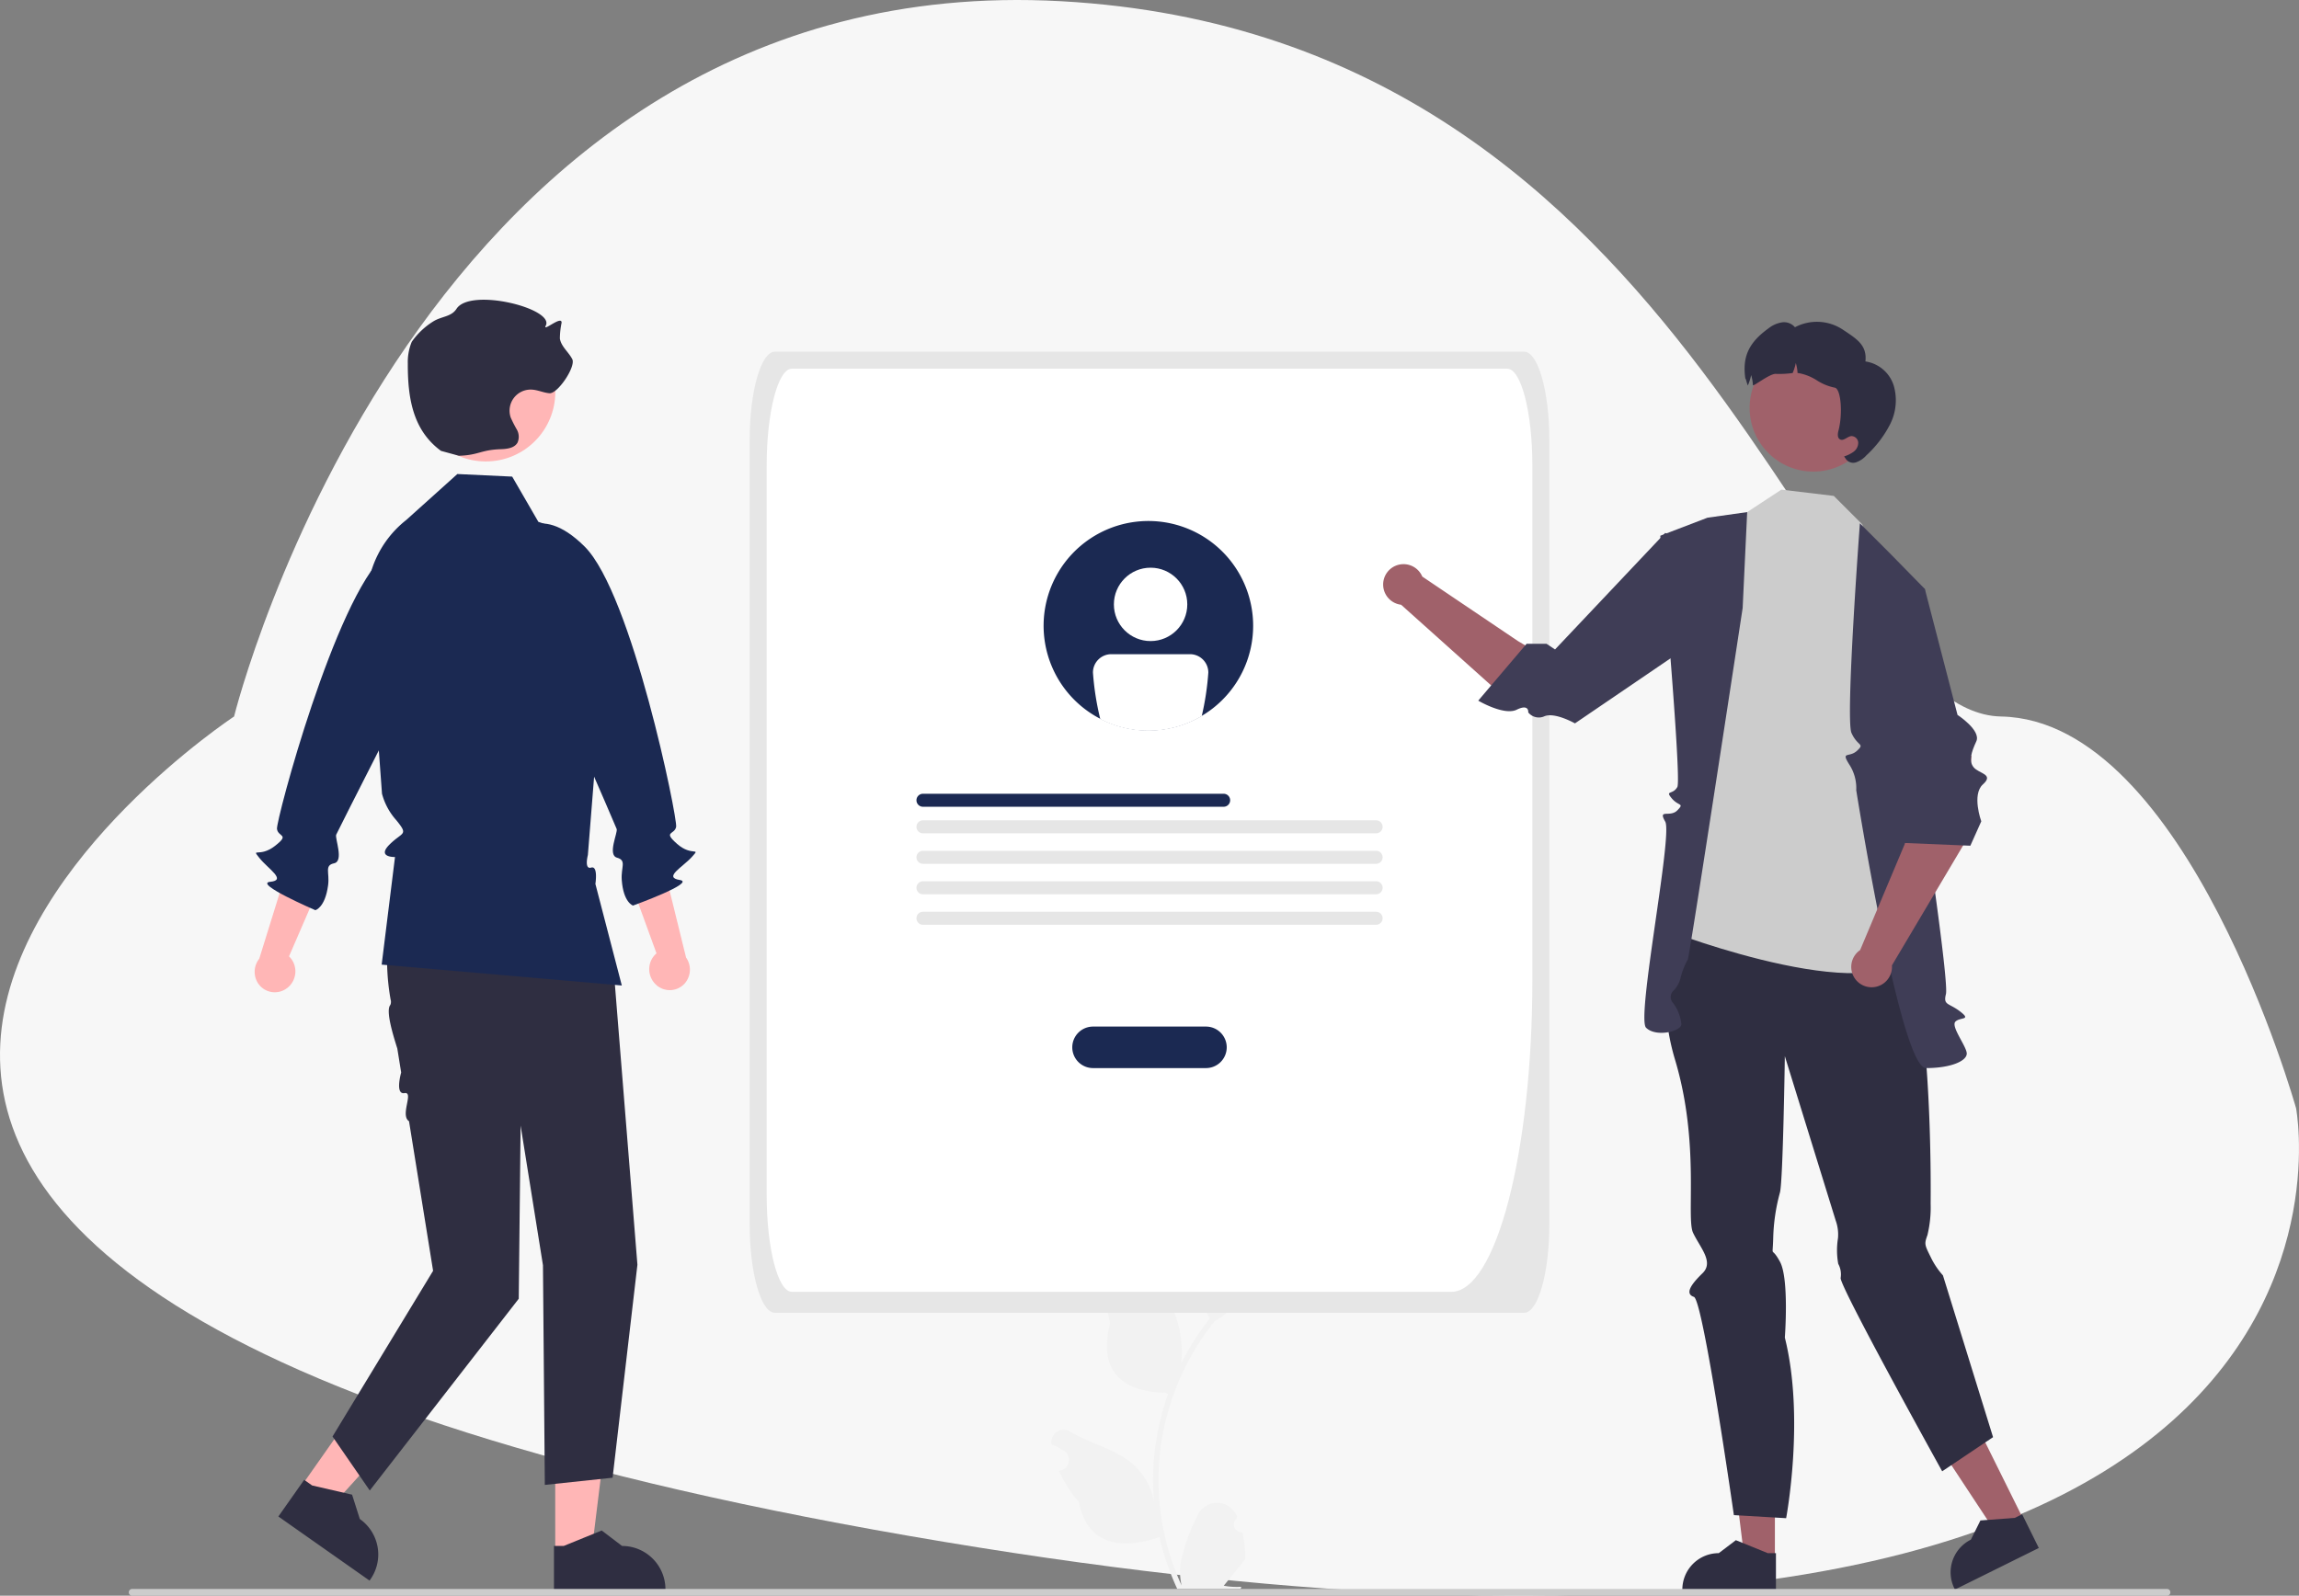 <svg xmlns="http://www.w3.org/2000/svg" width="267.447" height="185.683" viewBox="0 0 267.447 185.683">
  <rect x="0" y="0" width="267.447" height="185.683" fill="#808080" stroke="none"/>
  <g id="グループ_330" data-name="グループ 330" transform="translate(-494.08 -2819.936)">
    <path id="パス_2" data-name="パス 2" d="M-3820.327,5080.159s21.542-87.342,96.2-83.234,87.722,82.82,109.364,83.234,34.311,45.576,34.311,45.576,15.43,80.407-161.351,49.771S-3820.327,5080.159-3820.327,5080.159Z" transform="translate(4341.637 -2176.848)" fill="#f7f7f7"/>
    <g id="undraw_referral_re_0aji_1_" data-name="undraw_referral_re_0aji (1)" transform="translate(509.063 2777.8)">
      <path id="パス_453" data-name="パス 453" d="M574.652,631.576a.929.929,0,0,1-.673-1.61l.064-.253-.025-.061a2.495,2.495,0,0,0-4.6.017,22.158,22.158,0,0,0-1.947,5.545,7.375,7.375,0,0,0,.13,2.538,29.588,29.588,0,0,1-2.692-12.289,28.612,28.612,0,0,1,.177-3.186q.147-1.3.407-2.583a29.934,29.934,0,0,1,5.936-12.686,7.965,7.965,0,0,0,3.313-3.437,6.069,6.069,0,0,0,.553-1.661,7.5,7.5,0,0,1-.486-2.586c-.225-.341-.627-.511-.872-.844-1.221-1.655-2.9-1.366-3.781.883-1.876.947-1.894,2.517-.743,4.027.732.961.833,2.261,1.475,3.289-.066.085-.135.166-.2.251a30.133,30.133,0,0,0-3.144,4.981,12.526,12.526,0,0,0-.748-5.817,20.979,20.979,0,0,0-3.238-4.673,2.571,2.571,0,0,0-4.578,1.262l-.007.066q.263.148.515.315a1.26,1.26,0,0,1-.508,2.293l-.026,0a12.552,12.552,0,0,0,.331,1.874c-1.515,5.86,1.756,7.995,6.428,8.091.1.053.2.106.307.156a30.741,30.741,0,0,0-1.655,7.789,29.13,29.13,0,0,0,.021,4.709l-.008-.055a7.707,7.707,0,0,0-2.631-4.45c-2.025-1.663-4.885-2.276-7.069-3.612a1.446,1.446,0,0,0-2.215,1.407l.009.058a8.407,8.407,0,0,1,.949.457q.263.148.515.315a1.26,1.26,0,0,1-.508,2.293l-.026,0-.053.008a12.554,12.554,0,0,0,2.308,3.614c.948,5.116,5.017,5.6,9.371,4.111h0a30.722,30.722,0,0,0,2.065,6.028h7.377c.026-.082.05-.167.074-.249a8.38,8.38,0,0,1-2.041-.122c.547-.672,1.095-1.349,1.642-2.02a.434.434,0,0,0,.034-.04c.278-.344.558-.685.836-1.028h0a12.267,12.267,0,0,0-.36-3.127Z" transform="translate(-445.125 -411.123)" fill="#f2f2f2"/>
      <path id="パス_455" data-name="パス 455" d="M587.977,263.235H571.51a3.05,3.05,0,0,1,0-6.1h16.467a3.05,3.05,0,1,1,0,6.1Z" transform="translate(-460.847 -118.55)" fill="#e6e6e6"/>
      <path id="パス_457" data-name="パス 457" d="M536.494,397.262H449.325c-1.617-.007-2.928-4.609-2.93-10.288V295.713c0-5.679,1.312-10.281,2.93-10.288h87.169c1.617.007,2.928,4.609,2.93,10.288v91.261C539.422,392.653,538.111,397.255,536.494,397.262Z" transform="translate(-374.168 -202.366)" fill="#e6e6e6"/>
      <path id="パス_458" data-name="パス 458" d="M532.021,398.822H455.3c-1.617-.007-2.928-5.054-2.93-11.282V302.684c0-6.228,1.312-11.275,2.93-11.282h83.217c1.617.007,2.928,5.054,2.93,11.282v59.848C541.438,382.565,537.223,398.8,532.021,398.822Z" transform="translate(-378.165 -206.365)" fill="#fff"/>
      <path id="パス_459" data-name="パス 459" d="M540.732,312.028H505.7a.756.756,0,0,1,0-1.511h35.035a.756.756,0,0,1,0,1.511Z" transform="translate(-413.341 -176.016)" fill="#1b2952"/>
      <path id="パス_460" data-name="パス 460" d="M558.467,321.367H505.7a.756.756,0,0,1,0-1.511h52.771a.756.756,0,0,1,0,1.511Z" transform="translate(-413.341 -182.264)" fill="#e6e6e6"/>
      <path id="パス_461" data-name="パス 461" d="M558.467,332.086H505.7a.756.756,0,0,1,0-1.511h52.771a.756.756,0,0,1,0,1.511Z" transform="translate(-413.341 -189.436)" fill="#e6e6e6"/>
      <path id="パス_462" data-name="パス 462" d="M558.467,342.805H505.7a.756.756,0,0,1,0-1.511h52.771a.756.756,0,0,1,0,1.511Z" transform="translate(-413.341 -196.609)" fill="#e6e6e6"/>
      <path id="パス_463" data-name="パス 463" d="M558.467,353.525H505.7a.756.756,0,0,1,0-1.511h52.771a.756.756,0,0,1,0,1.511Z" transform="translate(-413.341 -203.781)" fill="#e6e6e6"/>
      <path id="パス_464" data-name="パス 464" d="M568.123,588.217h-3.541L562.9,574.558h5.227Z" transform="translate(-376.63 -364.672)" fill="#a0616a"/>
      <path id="パス_465" data-name="パス 465" d="M785.173,709.235h-10.89V709.1a4.239,4.239,0,0,1,4.238-4.239h0l1.989-1.509,3.711,1.509h.951Z" transform="translate(-593.556 -481.996)" fill="#2f2e41"/>
      <path id="パス_466" data-name="パス 466" d="M644.449,577.385l-3.173,1.572L633.7,567.466l4.683-2.32Z" transform="translate(-424.006 -358.375)" fill="#a0616a"/>
      <path id="パス_467" data-name="パス 467" d="M878.852,698.176l-9.758,4.834-.061-.123a4.239,4.239,0,0,1,1.916-5.68h0l1.112-2.235,4-.3.852-.422Z" transform="translate(-656.657 -475.911)" fill="#2f2e41"/>
      <path id="パス_468" data-name="パス 468" d="M770.711,484.618s-4.031,5.619-1.121,15.328,1.276,18.388,2.093,20.128,2.461,3.393,1.1,4.713-2.074,2.393-1,2.75,4.649,25.394,4.649,25.394l6.08.358s2.2-11.63-.151-21.016c0,0,.517-6.813-.561-8.815s-.866-.2-.793-2.708a22.061,22.061,0,0,1,.789-5.373c.357-1.431.565-15.85.565-15.85l5.919,19.134a4.764,4.764,0,0,1,.261,2.06,8.847,8.847,0,0,0,.032,2.974,2.541,2.541,0,0,1,.279,1.643c-.1,1.019,11.813,22.495,11.813,22.495l5.919-3.971-5.832-18.829a8.847,8.847,0,0,1-1.43-2.146c-.716-1.431-.743-1.509-.372-2.543a13.693,13.693,0,0,0,.372-3.65c0-.6.372-27.962-4.285-31.987S770.711,484.618,770.711,484.618Z" transform="translate(-589.71 -334.492)" fill="#2f2e41"/>
      <path id="パス_469" data-name="パス 469" d="M793.24,341.421l-1.212-3.449-3.309-3.309-6.1-.729-3.974,2.612-3.68,3.628-5.435,45.117s25.673,9.9,29.036,1.591Z" transform="translate(-590.373 -234.823)" fill="#ccc"/>
      <path id="パス_470" data-name="パス 470" d="M836.915,349.349l-3.566-3.566s-1.7,22.79-.978,24.393,1.58,1.194.657,2.06-1.916.006-.924,1.595a5.027,5.027,0,0,1,.82,3.008s5.137,32.333,8.115,32.333,4.843-.872,4.738-1.76-1.862-3.1-1.314-3.647,1.9-.134.56-1.169-2-.7-1.667-2.027-2.2-18.483-2.2-18.483l-.247-28.661Z" transform="translate(-631.967 -242.751)" fill="#3f3d56"/>
      <path id="パス_471" data-name="パス 471" d="M772.889,341.829l-4.618.653-5.49,2.1s2.508,28.287,1.984,29.234-1.454.356-.658,1.313,1.512.533.658,1.407-2.293-.233-1.408,1.313-3.378,22.838-2.23,23.98,4.1.431,4.106-.412a4.883,4.883,0,0,0-.991-2.5,1.007,1.007,0,0,1,0-1.324,3.236,3.236,0,0,0,.924-1.67,8.876,8.876,0,0,1,.818-2.037c.244-.6,6.38-40.9,6.38-40.9Z" transform="translate(-584.62 -240.105)" fill="#3f3d56"/>
      <path id="パス_472" data-name="パス 472" d="M691.743,376.356l2.083-1.087a80.506,80.506,0,0,0-9.053-6.183l-11.121-7.5a2.37,2.37,0,1,0-2.462,3.28l12.462,11.165Z" transform="translate(-523.179 -252.36)" fill="#a0616a"/>
      <path id="パス_473" data-name="パス 473" d="M729.33,360.734l.023-9.144-5.08-2.429-12.812,13.559-.993-.662h-2.316l-5.625,6.618s3,1.776,4.476,1.053,1.341.315,1.341.315a1.569,1.569,0,0,0,1.892.445c1.225-.49,3.541.833,3.541.833Z" transform="translate(-545.544 -245.011)" fill="#3f3d56"/>
      <circle id="楕円形_139" data-name="楕円形 139" cx="7.408" cy="7.408" r="7.408" transform="translate(188.554 82.195)" fill="#a0616a"/>
      <path id="パス_474" data-name="パス 474" d="M813.1,286.807a12.879,12.879,0,0,1-2.771,3.639,2.873,2.873,0,0,1-1.206.813,1.05,1.05,0,0,1-1.249-.5l-.137-.188a3.82,3.82,0,0,0,1.109-.548,1.3,1.3,0,0,0,.536-1.063.8.8,0,0,0-.817-.755c-.463.055-.876.6-1.291.387-.335-.17-.287-.658-.191-1.026.516-1.921.3-4.9-.442-5a6,6,0,0,1-2.072-.848,5.813,5.813,0,0,0-2.079-.836c-.053-.007-.108-.011-.165-.015a4.921,4.921,0,0,0-.205-1.168,5.762,5.762,0,0,1-.367,1.167,11.424,11.424,0,0,1-1.936.1c-.69-.08-2.672,1.527-2.686,1.306a4.924,4.924,0,0,0-.206-1.168,5.758,5.758,0,0,1-.367,1.167c-.007.015-.011.028-.018.044-.211-.514-.271-1.088-.266-.659-.442-2.73.435-4.373,2.675-5.992a3.382,3.382,0,0,1,1.543-.69,1.662,1.662,0,0,1,1.529.565,5.456,5.456,0,0,1,5.529.25c1.611,1.08,2.883,1.8,2.668,3.728a4.078,4.078,0,0,1,3.3,2.828A6.159,6.159,0,0,1,813.1,286.807Z" transform="translate(-608.194 -195.323)" fill="#2f2e41"/>
      <path id="パス_475" data-name="パス 475" d="M847.63,425.993l-5.315-.761c-1.8,3.006-2.436,11.005-2.436,11.005l-5.2,12.362a2.37,2.37,0,1,0,3.7,1.78l8.54-14.389Z" transform="translate(-633.27 -295.909)" fill="#a0616a"/>
      <path id="パス_476" data-name="パス 476" d="M838.939,365.569l2.252-3.1,4.566,2.122,3.8,14.65s2.773,1.8,2.182,3.078-.906,2.3-.295,3.03,2.393.783,1.066,1.973-.191,4.3-.191,4.3l-1.271,2.838-7.942-.331Z" transform="translate(-636.816 -253.914)" fill="#3f3d56"/>
      <path id="パス_477" data-name="パス 477" d="M276.176,479.594a2.446,2.446,0,0,0,.455-3.381,2.347,2.347,0,0,0-.261-.287l3.391-7.831-3.368-3.119L272.908,476.2a2.439,2.439,0,0,0-.053,2.977,2.334,2.334,0,0,0,3.27.451Z" transform="translate(-257.732 -322.502)" fill="#ffb6b6"/>
      <path id="パス_478" data-name="パス 478" d="M296.2,351.568s-2.51-4.772-8.333.381-12.7,30.949-12.571,31.919,1.557.586-.243,1.983-2.8.142-1.8,1.4,3.221,2.584,1.25,2.77,5.254,3.3,5.254,3.3,1.136-.273,1.485-2.9c.2-1.473-.468-2.309.7-2.555s.073-2.909.241-3.328,9.5-18.723,9.5-18.723Z" transform="translate(-258.057 -245.275)" fill="#1b2952"/>
      <path id="パス_479" data-name="パス 479" d="M149.917,580.817h4.216l2.006-16.265h-6.224Z" transform="translate(-100.308 -357.977)" fill="#ffb6b6"/>
      <path id="パス_480" data-name="パス 480" d="M377.595,706.964h12.968V706.8a5.047,5.047,0,0,0-5.047-5.047h0l-2.369-1.8-4.42,1.8h-1.132Z" transform="translate(-328.134 -479.725)" fill="#2f2e41"/>
      <path id="パス_481" data-name="パス 481" d="M60.6,563.361l3.449,2.425,11-12.151-5.092-3.58Z" transform="translate(-40.545 -348.277)" fill="#ffb6b6"/>
      <path id="パス_482" data-name="パス 482" d="M280.709,686.4l10.608,7.459.094-.134a5.048,5.048,0,0,0-1.226-7.032h0l-.9-2.833-4.649-1.072-.926-.651Z" transform="translate(-263.309 -467.801)" fill="#2f2e41"/>
      <path id="パス_483" data-name="パス 483" d="M308.872,459.761l-.35.748a26.729,26.729,0,0,0-2,15.779.894.894,0,0,1-.036.636c-.555.651.316,3.48.815,5.059l.45,2.793s-.746,2.594.387,2.4-.554,2.576.527,3.269l2.8,17.407-11.7,19.281,4.333,6.283,17.331-22.314.217-20.148,2.6,16.248.217,25.564,7.883-.838,2.888-24.785-2.755-34.276-4.333-14.861Z" transform="translate(-276.065 -317.841)" fill="#2f2e41"/>
      <path id="パス_484" data-name="パス 484" d="M322.331,328.446l6.377.3,3.049,5.268h0a9.428,9.428,0,0,1,6.03,5.493l1.986,4.906-2.259,28.365s-.453,1.716.381,1.465.494,1.9.494,1.9l3.073,11.819-27.937-2.429,1.551-12.522s-2.157.07-.64-1.447,2.254-1.033.8-2.826a7.5,7.5,0,0,1-1.673-3.093l-.65-8.882-1.072-12.5a12.011,12.011,0,0,1,4.538-10.464h0Z" transform="translate(-284.108 -231.151)" fill="#1b2952"/>
      <circle id="楕円形_140" data-name="楕円形 140" cx="8.087" cy="8.087" r="8.087" transform="translate(33.443 79.658)" fill="#ffb6b6"/>
      <path id="パス_485" data-name="パス 485" d="M332.147,285.3c2.321-.076,2.532-.689,4.852-.765.739-.024,1.611-.126,1.968-.773a1.706,1.706,0,0,0-.087-1.518,13.858,13.858,0,0,1-.715-1.406A2.456,2.456,0,0,1,340.6,277.6c.706.031,1.37.363,2.074.423.966.083,3.1-3.106,2.657-3.967-.433-.839-1.3-1.471-1.441-2.4a9.267,9.267,0,0,1,.2-1.834c.051-.914-2.265,1.147-1.841.336,1.041-1.989-8.765-4.455-10.379-1.964-.6.931-1.679.868-2.637,1.427a8.571,8.571,0,0,0-2.575,2.419,6.137,6.137,0,0,0-.459,2.539c-.014,4.043.6,7.762,3.863,10.152" transform="translate(-293.741 -190.129)" fill="#2f2e41"/>
      <path id="パス_486" data-name="パス 486" d="M407.719,478.57a2.446,2.446,0,0,1-.252-3.4,2.343,2.343,0,0,1,.277-.271l-2.918-8.019,3.548-2.912,2.809,11.417a2.439,2.439,0,0,1-.125,2.975,2.334,2.334,0,0,1-3.291.255Z" transform="translate(-346.354 -321.825)" fill="#ffb6b6"/>
      <path id="パス_487" data-name="パス 487" d="M363.3,347.639s2.791-4.614,8.3.878,10.834,31.653,10.643,32.613-1.589.492.125,1.994,2.782.308,1.714,1.5-3.37,2.387-1.414,2.69-5.442,2.976-5.442,2.976-1.118-.34-1.31-2.979c-.107-1.482.6-2.277-.547-2.592s.1-2.908-.042-3.337-8.361-19.256-8.361-19.256Z" transform="translate(-318.57 -242.78)" fill="#1b2952"/>
      <path id="パス_488" data-name="パス 488" d="M590.867,210.6a12.188,12.188,0,1,1-3.572-8.631A12.2,12.2,0,0,1,590.867,210.6Z" transform="translate(-460.069 -95.64)" fill="#1b2952"/>
      <path id="パス_456" data-name="パス 456" d="M575.415,402.488H562.375a2.415,2.415,0,1,1,0-4.829h13.039a2.415,2.415,0,1,1,0,4.829Z" transform="translate(-450.154 -236.067)" fill="#1b2952"/>
      <ellipse id="楕円形_141" data-name="楕円形 141" cx="4.269" cy="4.269" rx="4.269" ry="4.269" transform="translate(114.598 108.195)" fill="#fff"/>
      <path id="パス_489" data-name="パス 489" d="M587.2,223.807h-9.148a2.137,2.137,0,0,0-2.135,2.135,32.3,32.3,0,0,0,.854,5.422,12.189,12.189,0,0,0,11.8-.348,31.985,31.985,0,0,0,.768-5.074A2.137,2.137,0,0,0,587.2,223.807Z" transform="translate(-463.755 -105.548)" fill="#fff"/>
      <path id="パス_490" data-name="パス 490" d="M228.126,720.9a.393.393,0,0,0,.394.394H465.214a.394.394,0,1,0,0-.787H228.519a.393.393,0,0,0-.394.394Z" transform="translate(-228.126 -493.476)" fill="#ccc"/>
    </g>
  </g>
</svg>

